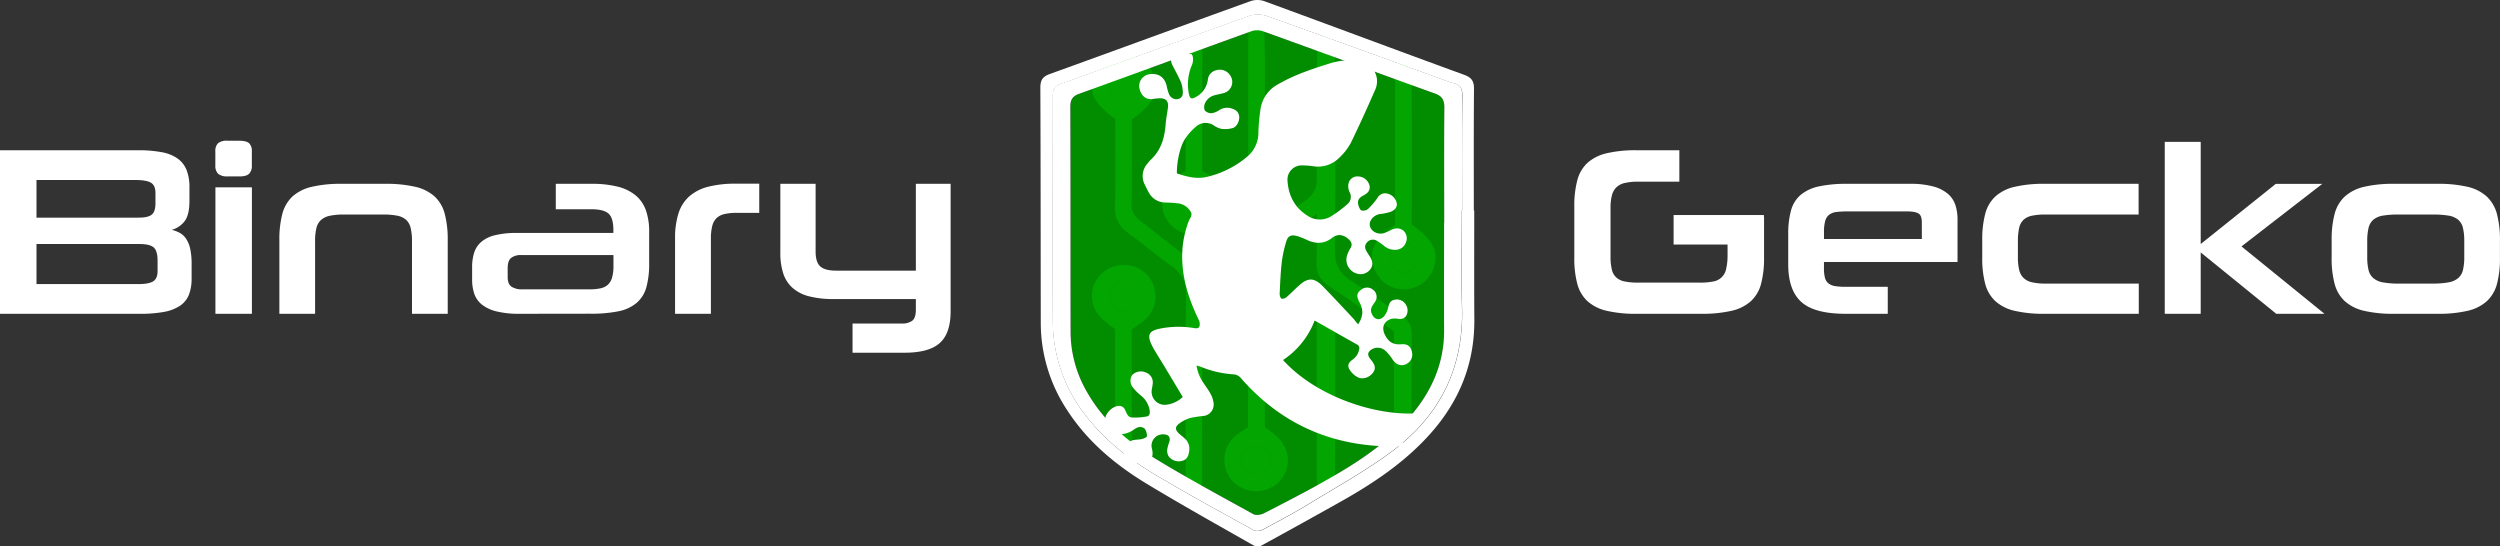 <svg xmlns="http://www.w3.org/2000/svg" viewBox="0 0 1027.75 224.63"><rect x="0" y="0" width="1027.75" height="224.63" fill="#333333" stroke="none"/><defs><style>.cls-1{fill:#028d00;}.cls-2{fill:#03a600;}.cls-3{fill:#fff;}</style></defs><g id="Layer_2" data-name="Layer 2"><path class="cls-1" d="M589.82,38.4c-23.52-8.46-47-17.07-70.51-25.53a7.18,7.18,0,0,0-4.53-.13c-23.73,8.55-47.4,17.27-71.13,25.83-2.71,1-3.6,2.46-3.6,5.27.09,30.9,0,61.8.11,92.7a49.41,49.41,0,0,0,6.8,24.7c6.59,11.56,16.36,20.12,27.45,26.95,13.34,8.2,27.17,15.6,40.89,23.18,1.08.6,3.12.27,4.34-.35,8.19-4.19,16.38-8.41,24.4-12.92,12.7-7.15,25-14.95,34.83-25.95,9.33-10.42,14.94-22.38,14.83-36.69-.11-14.65,0-29.31,0-44h.05c0-15.79-.09-31.59.07-47.38C593.82,41,592.73,39.44,589.82,38.4Z"/><path class="cls-2" d="M580.39,138.22c.08-3.9-1.07-6.52-4.46-8.71-7-4.53-13.59-9.79-20.68-14.19-5-3.09-6.53-6.93-6.46-12.67.29-23.5.14-47,.09-70.51,0-2.39-.14-13.11-.78-15.39a3.81,3.81,0,0,0-3.06-2,3.88,3.88,0,0,0-3,2.14c-.62,2-.71,12.46-.71,14.6,0,13.77-.16,27.55.06,41.33.06,4.16-1,7-4.58,9.51-6.39,4.49-12.22,9.79-18.58,14.33-3.92,2.8-5.35,6-5.29,10.84.25,20,.1,40,.1,60v8.17c-1.81,1.22-3.46,2.12-4.88,3.31a12.89,12.89,0,0,0-1.47,18.73,13.39,13.39,0,0,0,18.88.59c5.34-5.3,5.17-13.29-.52-18.75a57.24,57.24,0,0,0-5.1-3.93c0-22.32.06-44.47-.06-66.62a8.49,8.49,0,0,1,3.65-7.56c5.61-4.18,11.09-8.52,17.76-13.69,0,7.27.26,13.38-.08,19.47-.26,4.86,1.42,8,5.55,10.67,9,5.87,17.7,12.27,26.31,18.31v46.35q3.76-4.26,7.21-8.89C580.31,164.6,580.2,147.28,580.39,138.22Zm-57.94,51.17a6.15,6.15,0,0,1-5.9,5.56,6,6,0,0,1-6.15-6.09c0-3.21,2.31-5.35,5.75-5.44A6.06,6.06,0,0,1,522.45,189.39Z"/><path class="cls-2" d="M488.83,106.29c-6.52-4.79-12.81-9.9-19.22-14.84-2.38-1.84-4.46-3.6-4.41-7.17.17-11.85.07-23.7.07-35.18C474,43,476.44,38.18,474.46,31.54a12.76,12.76,0,0,0-12.26-8.77c-6.44-.07-10.8,3.06-12.73,9.13s.37,10.73,9,17c0,12.11.21,24-.1,35.87-.13,4.85,1.48,8.14,5.32,10.93,6.11,4.43,11.85,9.38,18,13.72,4.39,3.09,6,6.71,5.92,12.18-.32,23.77-.16,47.54-.15,71.3a27.48,27.48,0,0,0,.38,6.43,3.78,3.78,0,0,0,2.81,2.17,3.9,3.9,0,0,0,3.07-1.85,12.28,12.28,0,0,0,.5-4.76c0-25.93-.11-51.86.11-77.79A12.07,12.07,0,0,0,488.83,106.29ZM462.3,41.18A6.07,6.07,0,0,1,456,35.31a6,6,0,0,1,12,.3A5.76,5.76,0,0,1,462.3,41.18Z"/><path class="cls-2" d="M564.87,110c2.15,5.93,7,9.23,13,8.87a12.75,12.75,0,0,0,11.5-8.76c2.18-6.66-.17-11.53-9-17.8,0-20.49.07-40.74-.08-61,0-2.91,1.73-6.93-2.7-8.31-2.68-.84-4,1.91-4.06,8.07q0,25.53,0,51.05V92.43C567.15,96.94,561.8,101.51,564.87,110Zm12.55-10.23a6.32,6.32,0,0,1,5.63,6.54,6.12,6.12,0,0,1-6.46,5.64c-3.16-.37-5.09-2.67-5.08-6.07A5.86,5.86,0,0,1,577.42,99.75Z"/><path class="cls-2" d="M465.26,135.42c2.39-1.73,4.31-2.79,5.81-4.27a13,13,0,0,0,.42-18.21,13.33,13.33,0,0,0-18.88-.2,12.59,12.59,0,0,0,.28,18.12,60.48,60.48,0,0,0,5.55,4.46v44.09q3.24,4.49,6.82,8.61Zm-9.39-13.32a6.37,6.37,0,0,1,6.09-6.26,6.2,6.2,0,0,1,6,6.23,6.3,6.3,0,0,1-6.4,5.89C458.9,127.78,456,124.77,455.87,122.1Z"/><path class="cls-2" d="M498.72,73.29c-1.4-1.17-3-2.11-4.5-3.16,0-13.23,0-26.16,0-39.08,0-1.88.28-12.16-.36-13.82a4.93,4.93,0,0,0-3.49-2.35c-.78-.11-2.33,1.35-2.61,2.37-.48,1.76-.3,12-.31,13.84,0,12.93,0,25.85,0,39.29-1.66,1-2.84,1.65-3.9,2.44-6.5,4.85-7.66,13.12-2.72,19.06,4.75,5.69,14.27,6,19.42.63C505.57,86.92,504.94,78.5,498.72,73.29ZM496.93,84a6.47,6.47,0,0,1-6.78,5.52,6.33,6.33,0,0,1-5.43-6c.1-3.14,3.35-6.26,6.34-6.1S497.14,81,496.93,84Z"/><path class="cls-2" d="M548.92,165.86V138.31c0-1.62,0-3.24,0-4.86-.12-2.6-.77-5.08-4-5-2.72.07-3.36,2.34-3.52,4.62-.11,1.61-.06,3.24-.06,4.86v52.66c0,1.89,0,3.78,0,5.67.07,2.54.43,5.24,3.58,5.4s3.81-2.43,3.94-5c.08-1.62,0-3.24,0-4.86Z"/><path class="cls-2" d="M520,29.75c0-1.59,0-18.17-.66-19.54a4,4,0,0,0-3.08-1.93,3.9,3.9,0,0,0-2.74,2.22c-.53,1.45-.37,18-.37,19.6,0,7.53,0,15.07,0,22.6h0c0,8.87,0,17.75,0,26.62,0,2,.59,3.86,3,4s3.33-1.45,3.66-3.5a20.37,20.37,0,0,0,.14-3.22Q520,53.15,520,29.75Z"/><path class="cls-2" d="M510.4,188.86a6,6,0,0,0,6.15,6.09,6.15,6.15,0,0,0,5.9-5.56,6.06,6.06,0,0,0-6.3-6C512.71,183.51,510.43,185.65,510.4,188.86Z"/><path class="cls-2" d="M468,35.61a6,6,0,0,0-12-.3,6.07,6.07,0,0,0,6.35,5.87A5.76,5.76,0,0,0,468,35.61Z"/><path class="cls-2" d="M571.51,105.86c0,3.4,1.92,5.7,5.08,6.07a6.12,6.12,0,0,0,6.46-5.64,6.32,6.32,0,0,0-5.63-6.54A5.86,5.86,0,0,0,571.51,105.86Z"/><path class="cls-2" d="M468,122.07a6.2,6.2,0,0,0-6-6.23,6.37,6.37,0,0,0-6.09,6.26c.08,2.67,3,5.68,5.73,5.86A6.3,6.3,0,0,0,468,122.07Z"/><path class="cls-2" d="M491.06,77.36c-3-.16-6.24,3-6.34,6.1a6.33,6.33,0,0,0,5.43,6A6.47,6.47,0,0,0,496.93,84C497.14,81,494.07,77.52,491.06,77.36Z"/><path class="cls-3" d="M597.64,34.2c-2.63-.7-5.16-1.77-7.72-2.7-23.08-8.36-46.13-16.79-69.26-25a11.47,11.47,0,0,0-7.14,0c-25.9,9.23-51.71,18.69-77.58,28-2.47.89-3.17,2.32-3.16,4.83,0,30.79-.12,61.59,0,92.38a62.65,62.65,0,0,0,12.78,38.1c7.76,10.4,17.7,18.31,28.64,24.88,13.54,8.12,27.43,15.65,41.24,23.3a4.51,4.51,0,0,0,3.64-.29c6.31-3.37,12.65-6.72,18.75-10.44,11.62-7.1,23.62-13.73,34.51-21.84,19.57-14.56,29.42-34.3,28.67-59.1-.4-13.29-.07-26.59-.07-39.88h.14c0-15.8-.06-31.59,0-47.38C601.16,36.35,600.31,34.9,597.64,34.2Zm-3.92,57.3h-.05c0,14.65-.08,29.31,0,44,.11,14.31-5.5,26.27-14.83,36.69C569,183.15,556.74,191,544,198.1c-8,4.51-16.21,8.73-24.4,12.92-1.22.62-3.26.95-4.34.35-13.72-7.58-27.55-15-40.89-23.18-11.09-6.83-20.86-15.39-27.45-26.95a49.41,49.41,0,0,1-6.8-24.7c-.07-30.9,0-61.8-.11-92.7,0-2.81.89-4.29,3.6-5.27,23.73-8.56,47.4-17.28,71.13-25.83a7.18,7.18,0,0,1,4.53.13c23.52,8.46,47,17.07,70.51,25.53,2.91,1,4,2.58,4,5.72C593.63,59.91,593.72,75.71,593.72,91.5Z"/><path class="cls-3" d="M606.06,86.51h-.17c0-16.7-.07-33.41.07-50.11,0-3.15-1.08-4.56-4-5.63-27.42-10-54.78-20.25-82.2-30.29a8.74,8.74,0,0,0-5.49-.07c-27.58,9.93-55.08,20.05-82.66,30-3,1.07-3.93,2.56-3.92,5.67.14,32.27.11,64.53.17,96.8a65,65,0,0,0,10.64,35.41c8.31,13,19.89,22.7,32.92,30.59,14.48,8.76,29.26,17,44,25.38a3.64,3.64,0,0,0,3,.11q16.46-9,32.78-18.16c13.62-7.67,26.52-16.29,37-28.13,11.79-13.31,18-28.69,17.9-46.57C606,116.5,606.06,101.5,606.06,86.51Zm-5,0H601c0,13.29-.33,26.59.07,39.88.75,24.8-9.1,44.54-28.67,59.1-10.89,8.11-22.89,14.74-34.51,21.84-6.1,3.72-12.44,7.07-18.75,10.44a4.51,4.51,0,0,1-3.64.29c-13.81-7.65-27.7-15.18-41.24-23.3-10.94-6.57-20.88-14.48-28.64-24.88a62.65,62.65,0,0,1-12.78-38.1c-.13-30.79,0-61.59,0-92.38,0-2.51.69-3.94,3.16-4.83,25.87-9.31,51.68-18.77,77.58-28a11.47,11.47,0,0,1,7.14,0c23.13,8.2,46.18,16.63,69.26,25,2.56.93,5.09,2,7.72,2.7s3.52,2.15,3.5,4.89C601,54.88,601.09,70.67,601.09,86.47Z"/><path class="cls-3" d="M580,175.89v-2q1.47-2,2.86-4c-14.18,1-32.22-4.2-45.29-13.18a57.28,57.28,0,0,1-10.12-8.7,33.9,33.9,0,0,0,13-16.24c6,3.4,11.69,6.65,17.41,9.85a1.62,1.62,0,0,1,.89,2,6.47,6.47,0,0,1-2.83,4.31c-1.78,1.32-2.12,2.59-.9,4.34a8.9,8.9,0,0,0,3.21,2.86c2.09,1,4.87,0,6.26-2,1.13-1.62.91-3-.84-5.17-.19-.23-.38-.45-.55-.69-1-1.5-.83-2.49.66-3.55a4.75,4.75,0,0,1,5.93.61,19.11,19.11,0,0,1,2.89,3.59c1.31,1.86,3,2.6,4.92,2a4.34,4.34,0,0,0,3-5c-.38-2.32-1.81-3.66-4.37-3.4-3.52.36-5.62-1.2-6.95-4.23-1.26-2.84-.17-5.35,2.85-6.22a7.79,7.79,0,0,1,2.81,0,3.16,3.16,0,0,0,3.17-1.1,4.46,4.46,0,0,0-.12-4.82,4.24,4.24,0,0,0-4.59-1.92c-1.76.32-2.23,1.58-2.6,3.14A8.36,8.36,0,0,1,569,130c-1.89,2.06-4.12,1.4-5.14-1.21-.76-1.95.4-3.18,1.35-4.6a3.61,3.61,0,0,0-.67-5,3.82,3.82,0,0,0-5.07,0c-1.63,1.23-1.86,2.37-.89,4.46.28.6.61,1.18.86,1.8,1.09,2.64.67,5.13-1.1,7.88a20.62,20.62,0,0,1-1.71-2.07c-4.28-4.59-8.56-9.19-12.94-13.68-3.39-3.47-6-3.5-9.59-.28-1.76,1.58-3.4,3.3-5.19,4.84-.53.45-1.59.86-2.07.62s-.8-1.33-.77-2c.2-4.27.36-8.56.85-12.81a49.91,49.91,0,0,1,1.84-8.6c.74-2.49,2.12-3,4.65-2.25a27.47,27.47,0,0,1,3.71,1.46c3.68,1.73,7.12,1.88,10.56-.81,2.27-1.76,4.72-1.31,6.81.65,1.16,1.09,1.58,2.25.64,3.72a12.81,12.81,0,0,0-1.17,2.38,5.93,5.93,0,0,0,4.25,8.07,4.91,4.91,0,0,0,5.12-1.88c1.24-1.6,1-3.31-.05-5-.48-.75-1-1.49-1.42-2.25-.8-1.31-1-2.6.17-3.84a3.09,3.09,0,0,1,4-.6,23.83,23.83,0,0,1,3.06,2.16,6.61,6.61,0,0,0,4.51,1.53A4.47,4.47,0,0,0,578,99.56a4.22,4.22,0,0,0-1-4.68c-1.64-1.36-3.4-1.17-5.19-.31A19,19,0,0,1,569,95.83c-2.63.76-5.36-.68-5.85-3-.44-2.09,1.52-4.39,4.16-4.86.36-.06.74,0,1.1-.12a25.85,25.85,0,0,0,3-.68c1.88-.63,2.86-1.82,2.84-3.26a5,5,0,0,0-3.67-4.25,3.61,3.61,0,0,0-4.32,1.73,28.91,28.91,0,0,1-3.84,4.49,3.1,3.1,0,0,1-2.73.64c-.71-.36-1.13-1.63-1.34-2.58-.39-1.69.57-2.75,2-3.5s2.84-1.71,2.74-3.66a4.89,4.89,0,0,0-4.47-4.22,3.74,3.74,0,0,0-4.33,3.45,5.63,5.63,0,0,0,.53,3,3.9,3.9,0,0,1-1,5,49.72,49.72,0,0,1-6.74,5,9,9,0,0,1-9.68-.41c-5.3-3.35-7.76-8.39-8.12-14.47A5.84,5.84,0,0,1,535.43,68a31.12,31.12,0,0,1,4.2.31,12.36,12.36,0,0,0,11.13-3.65,23.47,23.47,0,0,0,4.57-5.93c3.56-7.29,6.88-14.69,10.14-22.12a8.6,8.6,0,0,0,.53-4.52,8.74,8.74,0,0,0-8.22-7.28,30.29,30.29,0,0,0-11.15,1.28c-7.34,2.27-14.61,4.73-21.3,8.6A13.75,13.75,0,0,0,518.18,45a79.52,79.52,0,0,0-.85,9.24,12.82,12.82,0,0,1-4.76,10.29,39.24,39.24,0,0,1-16.94,8.3c-4.09.82-8-.27-11.81-1.54-.1-4.3,1.12-10.54,3.14-13.86a23.65,23.65,0,0,1,4.61-5.28,5.93,5.93,0,0,1,7.4-.6,8.8,8.8,0,0,0,3.2,1.43,11.43,11.43,0,0,0,4.7-.37c1.65-.54,2.78-3,2.55-4.79-.26-2-1.64-2.82-3.4-3.32a6.05,6.05,0,0,0-4.86.82,7.44,7.44,0,0,1-3,1.22,3.76,3.76,0,0,1-2.87-1.11,3.81,3.81,0,0,1,.1-3,5.78,5.78,0,0,1,4-3.28c1.2-.35,2.44-.55,3.65-.88a4.73,4.73,0,0,0,2.58-7.43,5,5,0,0,0-5.47-2,4.42,4.42,0,0,0-3.61,4,9.35,9.35,0,0,1-4.87,7c-1.89,1.11-2.51.75-2.95-1.41A20,20,0,0,1,490,26.73a5.94,5.94,0,0,0,.32-3.59,3.09,3.09,0,0,0-.5-.95h-7.51a4.16,4.16,0,0,0-.28,4.67c1.17,2.3,2.44,4.56,3.46,6.93a12.43,12.43,0,0,1,.76,3.85c.12,1.41-.32,2.67-1.91,3.08a3.31,3.31,0,0,1-3.68-1.84,17.67,17.67,0,0,1-1-3.38c-.81-3.77-3.52-5.63-7.3-4.95A4.91,4.91,0,0,0,468.36,36c.65,3.43,2.83,5.18,5.74,4.67a19.67,19.67,0,0,1,2.42-.26c2.75-.14,4,1.16,3.62,3.87-.3,2.27-.77,4.52-.94,6.8-.42,5.63-1.9,10.75-6.24,14.7a13.54,13.54,0,0,0-1.14,1.35A7.68,7.68,0,0,0,470.67,76c.46,1,1,2,1.52,3a7.77,7.77,0,0,0,7,4.26,51,51,0,0,1,5.09.34A6.93,6.93,0,0,1,489.47,87c.95,1.47-.32,2.68-.78,3.9a40.91,40.91,0,0,0-2.64,16.71c.4,8.5,3.08,16.33,6.77,23.9a3.78,3.78,0,0,1,.27,2.67c-.4,1.09-1.56.76-2.53.64a38.75,38.75,0,0,0-14.32.41c-3.84.94-4.59,2.51-3,6.1a28.26,28.26,0,0,0,1.56,2.92c1.52,2.54,3.08,5,4.61,7.57q3.42,5.69,6.82,11.37a11.7,11.7,0,0,1-6.46,3.15,5.38,5.38,0,0,1-6.21-6.48c.11-.65.23-1.31.31-2a4.3,4.3,0,0,0-2.84-4.73,5,5,0,0,0-5.54,1,4.3,4.3,0,0,0,.24,5.16,20.82,20.82,0,0,0,3.42,3.41,9.72,9.72,0,0,1,3.48,6c.19,1.12,0,2.32-1.23,2.52a26.67,26.67,0,0,1-6.11.41c-1.73-.1-2.11-1.87-2.79-3.15a2.58,2.58,0,0,0-2.43-1.61c-2.44,0-5.24,2.51-5.72,5.11a5.41,5.41,0,0,0,3.51,6c2.79,1.07,5.36.39,7.83-1.05a7.86,7.86,0,0,1,2.28-1.3,3.15,3.15,0,0,1,2.55.52,5.24,5.24,0,0,1,1,3.16c0,.41-1.3,1-2.08,1.16-1.06.28-2.21.21-3.29.42A5,5,0,0,0,462,185.9c0,2.31,1.22,3.74,3.93,4.3a11,11,0,0,0,2.86.19c4.28-.3,5.81-2.2,4.68-6.26a4.7,4.7,0,0,1,5.39-5.52c1.73.21,2.34,1.3,1.88,3a17.11,17.11,0,0,0-.9,3.19,4.54,4.54,0,0,0,.64,2.86,5.15,5.15,0,0,0,5.6,1.76c2-.5,2.56-2.25,2.8-4.1a5.63,5.63,0,0,0-1.76-5c-.74-.72-1.58-1.34-2.34-2-1.71-1.54-1.84-2.82,0-4.21a15,15,0,0,1,4.68-2.32,47.94,47.94,0,0,1,5.24-.78,4.7,4.7,0,0,0,4.2-5.31,10.1,10.1,0,0,0-1.22-3.74c-.86-1.62-2-3.09-3-4.64a16.55,16.55,0,0,1-2.78-7.07c.82.26,1.44.42,2,.64a42.46,42.46,0,0,0,13.13,3,4.38,4.38,0,0,1,3.31,1.79c14.54,16.55,32.83,25.88,54.75,27.55a85.4,85.4,0,0,0,12.69.05l-1.06-.78C576.74,179.68,580,178.61,580,175.89Z"/><path class="cls-3" d="M0,61.77H56.69a51.5,51.5,0,0,1,9.76.79A16.23,16.23,0,0,1,73,65.17a10.66,10.66,0,0,1,3.7,4.73,19,19,0,0,1,1.18,7.15v5.52q0,5.91-2.07,8.48a10.05,10.05,0,0,1-5.22,3.45,12.33,12.33,0,0,1,3.3,1.23,7.5,7.5,0,0,1,2.61,2.42,11.8,11.8,0,0,1,1.68,4.09,28.11,28.11,0,0,1,.59,6.26v5.91a18.09,18.09,0,0,1-1.13,6.81A9.9,9.9,0,0,1,74,125.7a17.5,17.5,0,0,1-6.56,2.52,52.28,52.28,0,0,1-9.76.78H0ZM15,74V89.47H57q3.95,0,5.43-1.28c1-.85,1.48-2.4,1.48-4.64V79.32q0-3.06-1.83-4.19C60.84,74.37,58.66,74,55.5,74Zm0,26.32v16.47h41.9q4.23,0,6.06-1.13t1.82-4.29v-4.14q0-4.14-1.62-5.53c-1.09-.91-3-1.38-5.77-1.38Z"/><path class="cls-3" d="M93.56,72.51a5.61,5.61,0,0,1-3.9-1.08A4.6,4.6,0,0,1,88.53,68V62.26a4.43,4.43,0,0,1,1.13-3.4,5.78,5.78,0,0,1,3.9-1h4.83c1.91,0,3.24.35,4,1a4.4,4.4,0,0,1,1.14,3.4V68a4.57,4.57,0,0,1-1.14,3.45q-1.12,1.08-4,1.08Zm-5,56.49V77h15V129Z"/><path class="cls-3" d="M169.37,129V99.23a22.77,22.77,0,0,0-.54-5.47A6.74,6.74,0,0,0,167,90.41a7.64,7.64,0,0,0-3.65-1.73,28.91,28.91,0,0,0-5.87-.49h-16a28.32,28.32,0,0,0-5.77.49A7.93,7.93,0,0,0,132,90.41a6.59,6.59,0,0,0-1.93,3.35,22.77,22.77,0,0,0-.54,5.47V129H114.85V98.74a41.2,41.2,0,0,1,1.23-10.85,15,15,0,0,1,4.19-7.15,17.94,17.94,0,0,1,7.89-3.94,52,52,0,0,1,12.33-1.23h17.84a52.43,52.43,0,0,1,12.42,1.23,17.89,17.89,0,0,1,7.89,3.94,14.87,14.87,0,0,1,4.19,7.15,41.2,41.2,0,0,1,1.23,10.85V129Z"/><path class="cls-3" d="M213.64,129a38.31,38.31,0,0,1-9.56-1,15.51,15.51,0,0,1-6-2.81,9.8,9.8,0,0,1-3.11-4.44,18.21,18.21,0,0,1-.88-5.86v-5a19.52,19.52,0,0,1,.84-6,9.67,9.67,0,0,1,2.9-4.43,13.55,13.55,0,0,1,5.67-2.76,36.75,36.75,0,0,1,9.12-.94h39.54V94.6c0-3.42-.69-5.7-2.07-6.86s-3.72-1.72-7-1.72h-14.6V75.57h14.6A43.21,43.21,0,0,1,254,76.75a18.49,18.49,0,0,1,7.34,3.6,14,14,0,0,1,4.19,6.11,26.08,26.08,0,0,1,1.34,8.83v13a35.66,35.66,0,0,1-1.14,9.76,13.08,13.08,0,0,1-3.94,6.41,16.63,16.63,0,0,1-7.49,3.5,56,56,0,0,1-11.79,1Zm38.55-24.15h-38a6.51,6.51,0,0,0-4,1.13c-1,.76-1.48,2.19-1.48,4.29v3.65c0,1.91.52,3.22,1.58,3.94a7.7,7.7,0,0,0,4.43,1.09h27.61a21.2,21.2,0,0,0,4.43-.4,6.6,6.6,0,0,0,3.06-1.43,6.23,6.23,0,0,0,1.77-2.9,16.18,16.18,0,0,0,.6-4.83Z"/><path class="cls-3" d="M277.52,129V98.05a33.43,33.43,0,0,1,1.38-10.26,15.77,15.77,0,0,1,4.39-7,18.82,18.82,0,0,1,7.74-4,45,45,0,0,1,11.54-1.28h9.56V87.5H303a22.51,22.51,0,0,0-5.13.49,7,7,0,0,0-3.3,1.68,6.76,6.76,0,0,0-1.77,3.25,20.63,20.63,0,0,0-.55,5.23V129Z"/><path class="cls-3" d="M335.3,103.37q0,4.44,1.92,6.16t6.46,1.73h32.83V75.57H390.8V128q0,9-4.44,13t-14.49,4H350.48V133h20.11a7,7,0,0,0,4.49-1.19c.95-.78,1.43-2.3,1.43-4.53v-4.34H342.79a39.94,39.94,0,0,1-10.21-1.13,16.3,16.3,0,0,1-6.8-3.5,13.57,13.57,0,0,1-3.79-5.92A26.5,26.5,0,0,1,320.8,104V75.57h14.5Z"/><path class="cls-3" d="M672.84,129a52,52,0,0,1-12.33-1.23,17.79,17.79,0,0,1-7.88-3.94,14.77,14.77,0,0,1-4.19-7.1,40.09,40.09,0,0,1-1.24-10.8V84.84a40.26,40.26,0,0,1,1.24-10.75,14.75,14.75,0,0,1,4.19-7.15A17.9,17.9,0,0,1,660.51,63a52,52,0,0,1,12.33-1.23h17.54V74.68H673.53a24,24,0,0,0-5.57.54,7.27,7.27,0,0,0-3.5,1.83,7.13,7.13,0,0,0-1.83,3.35,20.68,20.68,0,0,0-.54,5.13v19.81a22.72,22.72,0,0,0,.54,5.47,6.38,6.38,0,0,0,1.88,3.31,7.32,7.32,0,0,0,3.54,1.62,28.19,28.19,0,0,0,5.48.45h25.33a26.76,26.76,0,0,0,5.33-.45,6.41,6.41,0,0,0,5.42-5.17,23.85,23.85,0,0,0,.59-5.82V89.17h15v16.76a40.5,40.5,0,0,1-1.24,10.8,14.77,14.77,0,0,1-4.19,7.1,17.78,17.78,0,0,1-7.93,3.94A53.12,53.12,0,0,1,699.36,129Z"/><path class="cls-3" d="M749.83,107.71v2.46a15.52,15.52,0,0,0,.4,4,4.26,4.26,0,0,0,1.43,2.31,5.91,5.91,0,0,0,2.76,1.14,26.91,26.91,0,0,0,4.29.29h17.35V129H758.71q-12.72,0-18.14-4.83t-5.43-15.48V96.37a36.2,36.2,0,0,1,1.14-9.81,12.82,12.82,0,0,1,3.94-6.41,17.3,17.3,0,0,1,7.44-3.5,53,53,0,0,1,11.74-1.08h25.83a35.37,35.37,0,0,1,9.51,1.08,15.67,15.67,0,0,1,6,3,10.27,10.27,0,0,1,3.11,4.63,18.85,18.85,0,0,1,.89,5.87v17.55Zm40.23-16.37c0-1.77-.45-3-1.33-3.55s-2.45-.88-4.69-.88H759.59a37.35,37.35,0,0,0-4.63.24,6.17,6.17,0,0,0-3,1.14,4.84,4.84,0,0,0-1.62,2.56,16.6,16.6,0,0,0-.5,4.54v2.85h40.23Z"/><path class="cls-3" d="M840.53,129a51.93,51.93,0,0,1-12.32-1.23,17.78,17.78,0,0,1-7.89-3.94,14.85,14.85,0,0,1-4.19-7.1,40.54,40.54,0,0,1-1.23-10.8V98.74a41.2,41.2,0,0,1,1.23-10.85,14.87,14.87,0,0,1,4.19-7.15,17.89,17.89,0,0,1,7.89-3.94,51.93,51.93,0,0,1,12.32-1.23h38.65V88.19H841a26.82,26.82,0,0,0-5.67.49,7.18,7.18,0,0,0-3.5,1.73,6.56,6.56,0,0,0-1.78,3.4,24.88,24.88,0,0,0-.49,5.42v6.31a23.66,23.66,0,0,0,.49,5.27,6.89,6.89,0,0,0,1.78,3.41,7.26,7.26,0,0,0,3.5,1.82,24.62,24.62,0,0,0,5.67.54h38.25V129Z"/><path class="cls-3" d="M935.77,129l-31.06-25.23V129H889.93V58.32h14.78v42l30.86-24.74H954.7L921.47,101.3,955.59,129Z"/><path class="cls-3" d="M984.18,129a52,52,0,0,1-12.33-1.23,17.79,17.79,0,0,1-7.88-3.94,14.77,14.77,0,0,1-4.19-7.1,40.09,40.09,0,0,1-1.24-10.8V98.74a40.74,40.74,0,0,1,1.24-10.85A14.79,14.79,0,0,1,964,80.74a17.9,17.9,0,0,1,7.88-3.94,52,52,0,0,1,12.33-1.23H1002a52.48,52.48,0,0,1,12.42,1.23,17.52,17.52,0,0,1,7.89,4,15.13,15.13,0,0,1,4.19,7.2,41.15,41.15,0,0,1,1.23,10.85v7.09a40.54,40.54,0,0,1-1.23,10.8,14.85,14.85,0,0,1-4.19,7.1,17.78,17.78,0,0,1-7.89,3.94A52.48,52.48,0,0,1,1002,129Zm28.88-29.77a23.46,23.46,0,0,0-.54-5.52,6.37,6.37,0,0,0-2-3.4,8.24,8.24,0,0,0-4-1.68,40,40,0,0,0-6.51-.44h-13.9a39.1,39.1,0,0,0-6.46.44,8.09,8.09,0,0,0-3.94,1.68,6.32,6.32,0,0,0-2,3.4,23.46,23.46,0,0,0-.54,5.52v6.31a22.72,22.72,0,0,0,.54,5.47,6.29,6.29,0,0,0,2,3.35,8.3,8.3,0,0,0,3.94,1.73,34.58,34.58,0,0,0,6.46.49h13.9a35.39,35.39,0,0,0,6.51-.49,8.46,8.46,0,0,0,4-1.73,6.34,6.34,0,0,0,2-3.35,22.72,22.72,0,0,0,.54-5.47Z"/><rect class="cls-3" x="688.02" y="88.4" width="37.12" height="12.13"/></g></svg>